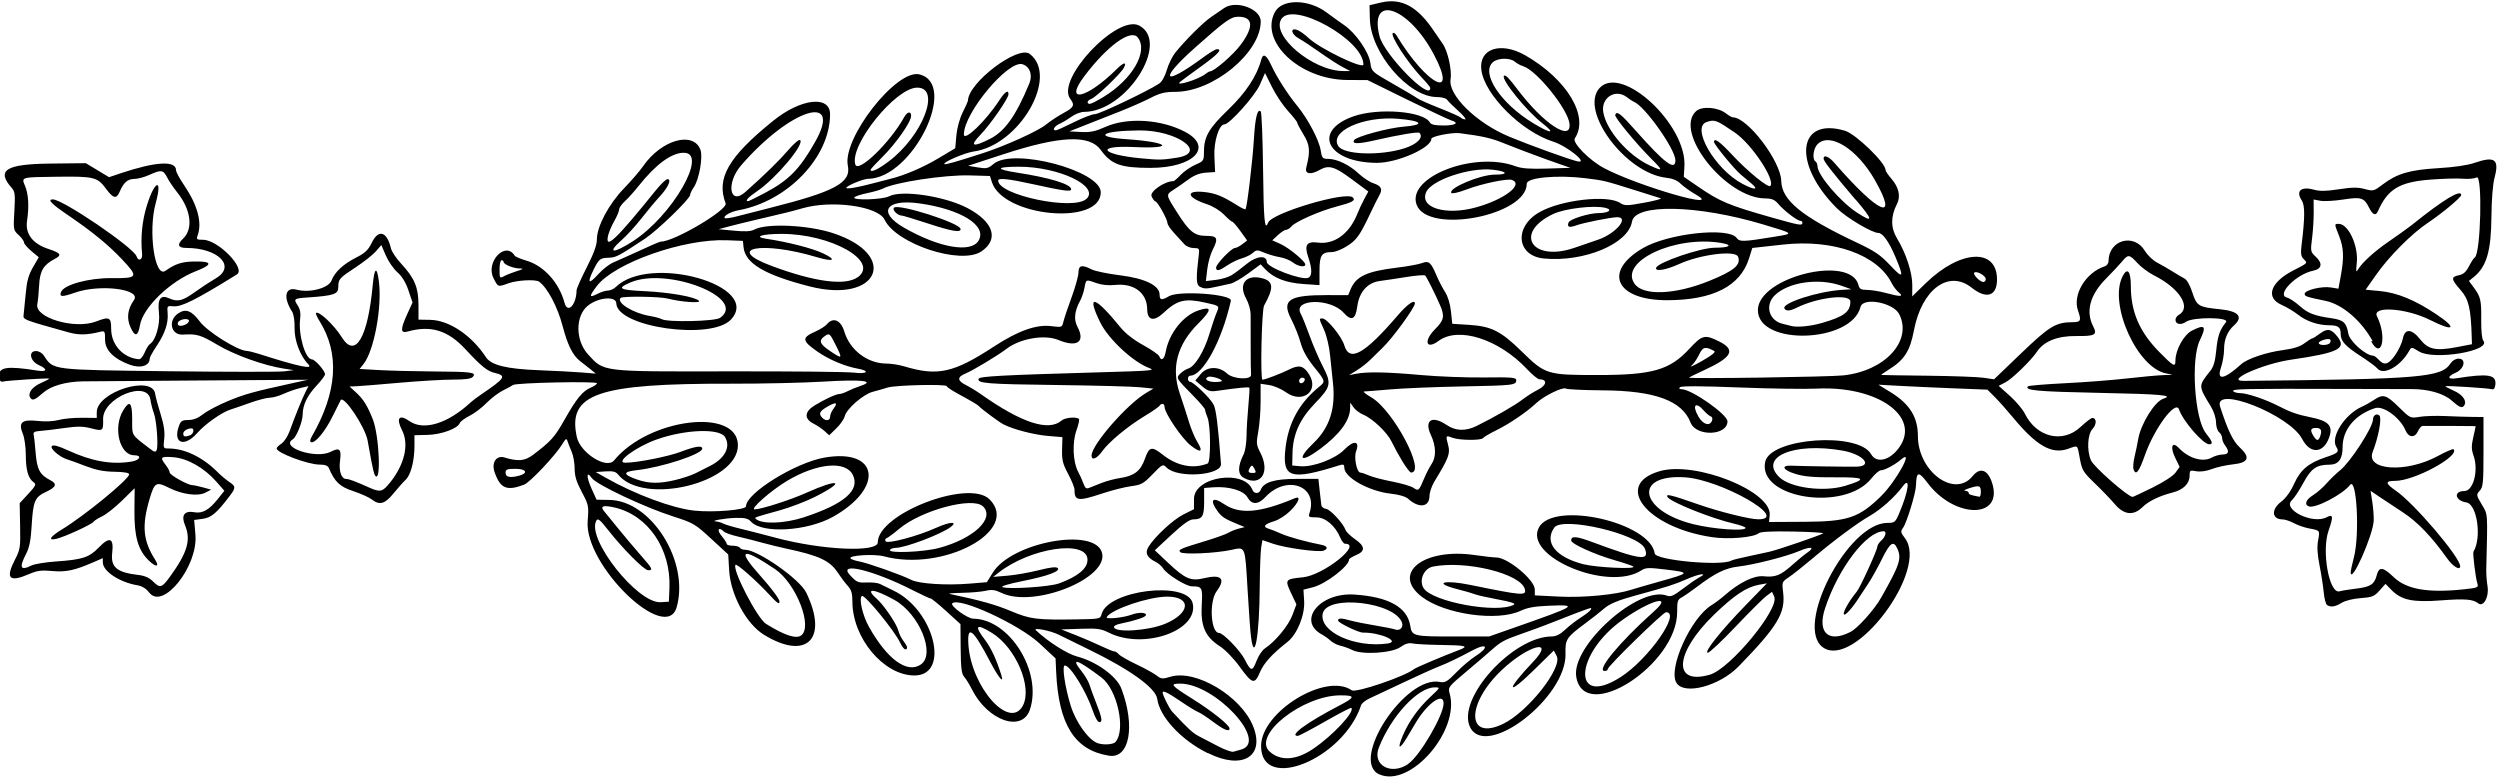 <?xml version="1.0" encoding="UTF-8" standalone="no"?>
<svg id="svg4177" xmlns:rdf="http://www.w3.org/1999/02/22-rdf-syntax-ns#" xmlns="http://www.w3.org/2000/svg" height="360" viewBox="0 0 1155.938 360" width="1156" version="1.1" xmlns:cc="http://creativecommons.org/ns#" xmlns:dc="http://purl.org/dc/elements/1.1/">
<path id="path4187" d="m637.8 358.1c-14.01-6.233 11.99-45.97 27.99-42.77 2.381 0.476 3.36-0.096 7.601-4.438 2.678-2.742 6.626-6.094 8.774-7.449 6.576-4.149 5.543-6.363-1.274-2.73-6.994 3.728-11.35 5.815-15.76 7.55-2.578 1.015-9.961 4.346-16.41 7.401-6.445 3.056-13.33 6.29-15.29 7.187-1.965 0.897-3.803 2.337-4.085 3.201-8.149 24.93-46.25 40.5-46.25 18.9 0-15.75 29.94-34.15 41.92-25.76 1.896 1.328 24.69-6.434 28.83-9.815 0.887-0.725 13.31-5.987 21.01-8.901 4.481-1.695 2.936-2.091-8.789-2.253-5.672-0.078-11.47-0.384-12.88-0.68-1.813-0.38-3.465 0.103-5.625 1.643-3.959 2.824-17.65 3.694-22.22 1.412-1.567-0.782-4.062-1.688-5.544-2.013-1.482-0.326-3.517-1.358-4.522-2.294-1.005-0.936-2.785-2.214-3.956-2.841-11.81-6.322-1.172-19.58 14.88-18.53 15.86 1.031 24.5 5.847 25.87 14.42 0.78 4.876 1.322 5.002 21.39 4.971l15.12-0.024 11.72-4.111c28.84-10.12 29.67-10.63 16.18-10.1-6.809 0.267-10.23 0.867-13.36 2.344-10.78 5.088-35.04 1.665-45.67-6.443-14.24-10.86 0.759-22.74 24.39-19.33 4.272 0.618 8.763 1.123 9.98 1.123 5.329 0 17.85 10.4 17.85 14.83v2.701l11.36 0.571c11.14 0.56 26.14-0.867 33.17-3.157 1.547-0.504 7.453-2.216 13.12-3.805 14.18-3.973 14.3-4.161 3.413-5.494-8.379-1.026-9.781-0.989-11.77 0.313-15.4 10.09-54.78-6.443-47.36-19.88 6.841-12.39 51.45-2.316 53.52 12.09 0.453 3.161 31.1 5.955 35.5 3.236 0.417-0.258 3.853-1.114 7.635-1.904 3.783-0.789 8.354-1.783 10.16-2.209 4.162-0.982 23.69-7.692 24.56-8.44 0.36-0.309-5.901-0.686-13.91-0.84-9.766-0.186-14.99 0.068-15.83 0.772-2.409 2-14.11 2.974-21.77 1.813-30.14-4.568-45.66-24.22-24.08-30.49 16.62-4.832 51.99 9.319 50.89 20.36l-0.314 3.136 16.41-0.089c20.02-0.109 25.2-1.85 35.44-11.91 6.943-6.825 15.39-22.19 9.325-16.98-2.866 2.468-7.714 5.073-9.441 5.073-0.779 0-2.766 1.703-4.415 3.785-12.32 15.56-52.69 9.235-49.09-7.693 2.354-11.07 43-14.02 48.96-3.552 2.567 4.512 8.901 2.889 13.2-3.379 9.731-14.2-10.38-28.31-38.38-26.93-5.394 0.265-21.61 0.02-36.03-0.544-17.19-0.673-26.54-0.709-27.14-0.105-0.605 0.605-0.353 0.922 0.73 0.922 4.577 0 21.22 11.66 21.22 14.86 0 6.695-14.49 7.175-17.06 0.565-3.945-10.14-16.44-14.73-40.6-14.9-8.766-0.062-16.45-0.431-17.07-0.82-1.403-0.873-10.13 3.387-13.59 6.634-4.487 4.208-12.29 9.539-18.31 12.51-3.222 1.59-6.095 3.273-6.383 3.74-0.716 1.159-10.95 1.076-14.08-0.114-3.227-1.227-3.268-1.16-2.073 3.32 1.057 3.96 0.312 5.947-6.328 16.86-1.255 2.062-2.288 5.1-2.296 6.75-0.026 5.155-4.876 5.781-9.859 1.272-1.162-1.051-4.144-1.941-7.84-2.34-10.19-1.099-21.69-7.492-21.69-12.06 0-1.448-0.421-1.676-2.109-1.145-22.81 7.179-26.66 5.983-25.1-7.782 1.344-11.83 6.419-21.05 15.72-28.59 2.841-2.301 2.793-2.472-2.607-9.2-3.18-3.963-5.172-7.571-6.116-11.08-0.77-2.86-2.726-7.77-4.347-10.91-4.565-8.843-1.106-11.13 16.78-11.09l9.574 0.02 1.095-2.643c2.508-6.054 7.447-8.37 21.48-10.07 4.898-0.594 10.09-1.54 11.55-2.103 3.174-1.231 4.161-0.382 6.767 5.818 0.975 2.32 2.735 5.712 3.911 7.537 1.312 2.036 2.368 5.519 2.733 9.016l0.596 5.698 7.644 0.477c10.47 0.653 14.82 2.852 24.57 12.4 10.77 10.55 11.6 10.81 34.98 10.81 25.37 0 33.33-2.275 42.43-12.12 5.981-6.472 7.167-6.756 13.92-3.336 7.622 3.862 5.864 7.226-6.848 13.1-3.985 1.841-7.246 3.44-7.246 3.554-0.001 0.615 64.54-0.314 71.32-1.026 19.34-2.032 32.12-16 25.91-28.3-2.725-5.394-16.73-8.018-17.91-3.354-4.206 16.76-47.45 18.1-47.45 1.475 0-15.21 42.93-25.9 46.52-11.58 0.455 1.813 1.169 2.212 3.969 2.222 1.878 0.007 5.734 0.634 8.57 1.395 6.992 1.877 8.499 1.813 6.055-0.255-1.053-0.891-2.505-2.798-3.226-4.237-6.611-13.19-26.94-20.43-50.18-17.87l-14.28 1.569-1.527 4.845c-4.044 12.83-16.67 19.28-37.83 19.32-23.7 0.048-29.9-13.15-11.3-24.05 11.65-6.83 39.65-9.892 43.41-4.747 1.384 1.893 2.928 1.836 18.25-0.675 8.273-1.356 8.356-1.28-6.094-5.596-30.31-9.054-59.19-9.658-60.55-1.267-1.665 10.24-22.07 18.8-40.67 17.06-12.84-1.204-14.04-14.84-1.898-21.56 10.12-5.605 31.23-7.97 37.07-4.153 2.12 1.384 3.016 1.376 11.21-0.107 4.898-0.887 8.273-1.811 7.5-2.053-0.773-0.243-5.836-1.835-11.25-3.538-14.81-4.659-14.62-4.611-23.3-5.701-13.14-1.648-27.32-0.348-27.32 2.504 0 14.87-46.07 23.58-50.97 9.629-4.49-12.77 26.7-24.81 45.82-17.68 2.761 1.029 6.594 1.31 14.53 1.064l10.78-0.334-11.25-3.968c-6.2-2.26-14.7-5.44-18.8-7.13-6.3-2.62-10.2-3.52-21.1-4.93-3.52-0.453-13.12 1.44-13.12 2.587 0 4.228-15.85 11.2-25.31 11.13-22.8-0.156-30.06-14.69-10.74-21.5 11.51-4.061 32.44-2.394 35.35 2.815 0.563 1.007 2.379 1.408 6.367 1.408 5.617 0 7.38-1.209 3.469-2.38-1.16-0.347-10.34-4.677-20.39-9.621l-18.28-8.99-9.375-0.052c-21.94-0.121-40.74-17.8-33.43-31.42 3.3-6.154 15.54-6.055 23.88 0.193 2.241 1.679 5.939 4.342 8.219 5.918 5.391 3.727 11.37 12.42 12.05 17.52 0.52 3.872 0.67 4.009 10.48 9.592 5.471 3.115 10.53 6.121 11.25 6.679 0.717 0.558 5.311 2.591 10.21 4.517 4.898 1.926 9.307 3.891 9.797 4.365 0.49 0.474 1.43 0.863 2.088 0.863 0.659 0-0.797-1.793-3.234-3.984-2.438-2.191-4.77-4.512-5.182-5.156-0.412-0.644-2.522-1.181-4.688-1.192-13.2-0.069-30.61-20.42-30.98-36.2l-0.146-6.255 5.156-1.225c9.567-2.273 17.02 1.731 24.69 13.26 1.362 2.048 3.146 4.644 3.965 5.769 2.339 3.215 4.359 12.26 3.661 16.39-1.243 7.359 11.99 20.31 27.21 26.62 9.27 3.847 27.71 10.52 31.41 11.36 5.553 1.266-4.622-7.019-11.18-9.101-14.67-4.66-31.65-21.59-33.2-33.1-1.33-9.902 8.948-13.32 20.36-6.78 19.32 11.08 29.63 28.39 22.85 38.35-1.35 1.981 6.857 10.3 13.67 13.86 16.12 8.42 55.54 19.75 42.35 12.18-2.578-1.481-5.742-3.737-7.031-5.013-1.58-1.565-3.767-2.477-6.712-2.799-18.82-2.061-40.41-31.18-30.79-41.53 10.23-11 40.4 16.97 39.2 36.34l-0.293 4.748 6.562 4.512c10.13 6.965 14.23 8.681 34.28 14.36 12.74 3.607 14 3.823 14 2.4 0-0.516-0.45-0.938-1-0.938-1.391 0-7.429-4.631-10.09-7.734-1.742-2.036-3.028-2.583-6.108-2.6-18.17-0.104-42.37-30.57-32.02-40.3 2.662-2.501 10.16-1.946 13.95 1.032 1.251 0.984 2.662 1.789 3.135 1.789 6.75 0 22.11 20.19 22.35 29.38 0.232 8.998 9.416 16.48 35.1 28.6 8.122 3.832 10.8 5.655 15.23 10.38 6.143 6.543 6.566 5.893 2.474-3.806-2.951-6.995-5.883-11.11-7.91-11.11-2.904 0-14.84-7.106-19.17-11.42-20.62-20.51-18.33-42.42 3.737-35.84 4.974 1.482 18.75 14.78 18.75 18.1 0 0.532 1.212 2.354 2.693 4.048 3.469 3.967 4.417 8.208 2.613 11.7-2.963 5.73-2.952 11.05 0.032 15.96 4.158 6.838 7.098 15.89 7.046 21.69l-0.046 5.095 6.252-6.088c15.98-15.56 32.97-16.45 32.97-1.726 0 7.685-4.855 9.258-11.72 3.796-10.63-8.456-23.06 0.71-26.68 19.66-1.873 9.82-4.464 13.8-12.02 18.44-1.92 1.181-3.28 2.195-3.022 2.255 0.258 0.059 9.961 0.215 21.56 0.346s23.21 0.558 25.8 0.95l4.702 0.713 12.55-12.04c13.12-12.59 16.02-14.34 23.75-14.37 3.848-0.016 4.161-0.696 2.506-5.444-2.564-7.355 3.696-17.63 12.43-20.41 0.939-0.298 1.707-1.365 1.707-2.372 0-9.772 11.71-13.14 16.77-4.82 1.234 2.026 3.765 4.473 5.625 5.438 1.86 0.965 5.069 2.813 7.131 4.106s4.594 2.791 5.625 3.329c1.119 0.584 2.57 3.166 3.599 6.402 1.982 6.239 2.907 6.81 12.56 7.757 8.849 0.868 11.17 3.455 6.711 7.488-3.062 2.771-4.592 6.463-4.592 11.08 0 2.328-0.663 6.186-1.474 8.573-2.049 6.034 1.538 5.386 9.382-1.695 2.815-2.541 11.53-5.493 19.28-6.528 4.904-0.655 7.934-1.618 10.02-3.183 1.641-1.234 3.252-2.244 3.578-2.244 0.327 0 1.937-1.005 3.578-2.234 3.398-2.543 5.19-2.222 8.063 1.444 4.331 5.528 0.458 7.447-21.49 10.65-13.1 1.91-30.84 9.885-21.8 9.796 81.87-0.803 91.33-1.599 95.55-8.04 0.885-1.351 2.376-2.238 3.764-2.238 3.652 0 2.675 4.729-1.342 6.497-4.131 1.818-3.869 3.248 0.469 2.56 14.59-2.313 18.4-1.682 17.87 2.959-0.199 1.721-0.735 2.384-1.697 2.101-1.612-0.475-20.93-1.715-21.41-1.374-0.172 0.124 1.579 1.062 3.891 2.085 4.043 1.788 6.131 4.676 4.864 6.726-0.961 1.555-2.161 1.108-5.862-2.185-3.689-3.283-10.79-5.312-18.52-5.294-2.062 0.005-16.2-0.029-31.41-0.076-45.51-0.139-51.72-0.018-51.09 1.001 0.319 0.516 1.754 0.938 3.19 0.938 3.192 0 11.76 2.88 17.71 5.956 5.605 2.896 8.766 3.995 15.19 5.283 7.709 1.545 9.952 3.761 8.55 8.443-2.45 8.178-8.868 8.946-12.75 1.525-5.858-11.2-41.23-25.14-37.94-14.95 3.511 10.86 5.965 15.98 9.012 18.78 5.12 4.706 4.202 7.148-2.967 7.892-3.094 0.321-7.51 1.3-9.814 2.175-2.622 0.996-5.34 1.376-7.266 1.015-2.894-0.543-3.076-0.418-3.076 2.101 0 3.596-2.907 6.496-7.738 7.719-6.189 1.567-11.18 3.979-14.06 6.797-4.184 4.089-8.528 3.611-12.79-1.406-1.86-2.191-6.015-6.516-9.233-9.609-5.355-5.148-5.939-6.102-6.883-11.25-1.258-6.859-0.711-6.394-5.525-4.695-7.507 2.649-14.53-1.355-25.41-14.49-2.762-3.335-6.556-7.598-8.432-9.474l-3.411-3.411-15.37-0.601c-8.453-0.33-19.8-0.847-25.21-1.149l-9.844-0.548 5.825 3.591c8.665 5.343 12.44 11.44 12.45 20.13 0.025 16.47 16.98 28.89 25.32 18.54 3.376-4.191 6.946-3.014 8.924 2.942 5.607 16.88-17.07 17.05-29.78 0.222-4.169-5.521-5.179-5.316-5.331 1.082-0.086 3.59-4.281 17.33-6.016 19.7-1.202 1.643-1.107 2.149 0.897 4.776 11.18 14.66-23.34 60.7-37.87 50.52-13.53-9.475 11.35-57.6 29.78-57.6 3.332 0 3.652-0.262 5.438-4.453 4.375-10.26 5.296-17.41 1.598-12.4-3.581 4.854-9.994 10.6-15.09 13.53-5.96 3.424-16.67 11.38-26.48 19.67-4.31 3.642-9.295 7.595-11.08 8.784-3.174 2.118-3.228 2.26-2.633 7.031 1.178 9.459-2.56 15.68-20.54 34.16-8.858 9.107-25.1 13.45-28.75 7.694-4.11-6.496 6.617-30.21 16.31-36.05 1.465-0.883 4.054-2.827 5.755-4.32 6.914-6.071 13.77-9.437 18.25-8.961 5.346 0.569 7.847-0.428 13.25-5.276 2.411-2.165 5.568-4.753 7.017-5.752 3.691-2.546 1.42-2.885-3.976-0.594-5.867 2.491-20.8 6.29-27.96 7.116-6.057 0.698-10.69 2.963-19.17 9.365-2.865 2.165-6.115 4.411-7.221 4.991-1.716 0.9-2.004 1.856-1.96 6.515 0.23 24.39-42.93 52.27-46.66 30.14-2.413-14.28 28.91-42.37 41.89-37.56 1.795 0.664 3.105 0.104 7.341-3.14 2.836-2.172 6.21-4.506 7.498-5.187 4.611-2.439 0.184-1.865-5.707 0.739-5.531 2.445-8.782 3.482-23.35 7.446-8.295 2.257-12.5 4.016-15 6.281-1.289 1.166-5.086 4.155-8.438 6.641-8.794 6.524-9.391 7.436-9.201 14.06 0.581 20.31-36.83 49.05-44.15 33.93-6.315-13.05 19.69-41.85 37.83-41.9 1.959-0.006 3.912-0.997 6.158-3.126 1.809-1.715 5.043-4.225 7.187-5.579 3.741-2.361 5.814-4.412 4.462-4.412-0.552 0-9.574 3.421-21.03 7.974-1.805 0.717-6.373 2.383-10.15 3.703-8.734 3.049-10.11 3.788-14.74 7.909-2.091 1.86-7.44 6.442-11.89 10.18-7.821 6.576-8.058 6.892-7.259 9.681 4.935 17.21-18.17 43.82-32.51 37.44zm13.29-4.87c5.3-3.5 16.4-22.5 16.4-28 0-5.26-7.174-0.385-12.66 8.6-0.516 0.845-2.39 3.992-4.165 6.993-3.673 6.21-4.793 5.723-1.972-0.859 2.722-6.351 7.167-12.57 12.63-17.67 4.69-4.382 4.721-4.447 2.114-4.453-7.836-0.017-20.05 13.11-25.88 27.82-3.204 8.087 5.577 13.03 13.55 7.632zm-43.91-6.969c9.134-6.188 19.39-17.2 17.65-18.94-0.223-0.223-5.676 2.601-12.12 6.276-6.441 3.675-12.13 6.682-12.64 6.682-4.321 0 4.252-6.251 19.35-14.11 7.271-3.785 7.342-4.638 0.381-4.638-17.51 0-40.86 18.46-32.8 25.94 4.938 4.582 12.28 4.144 20.17-1.202zm87.89-11.58c11.44-5.539 27.54-25.96 24.71-31.35l-1.326-2.531-9.137 8.961c-12.83 12.58-13.17 9.664-0.428-3.745 10.53-11.08-2.299-7.73-14.47 3.781-16.74 15.83-16.29 33.09 0.653 24.89zm54.11-21.48c12.9-8.183 28.32-30.11 21.17-30.11-1.378 0-26.94 24.94-26.94 26.28 0 0.498-0.633 0.905-1.406 0.905-4.199 0 6.82-13.34 22.79-27.6 9.054-8.08-1.464-5.3-14.35 3.794-22.52 15.89-23.7 40.95-1.254 26.72zm41.46-1.238c9.388-2.757 32.27-30.51 29.73-36.07l-1.021-2.24-2.6 1.922c-1.43 1.057-7.8 7.4-14.16 14.09-6.357 6.695-12.17 12.17-12.93 12.17-2.071 0 6.025-10.18 17.42-21.91l9.907-10.19-3.721 0.667c-5.687 1.019-11.4 4.821-20.65 13.75-18.35 17.71-19.44 32.93-1.984 27.8zm-149.1-14.4c6.276-0.86-3.371-5.157-11.33-5.045-2.047 0.029-11.51-4.54-11.51-5.557 0-1.241 1.398-1.241 5.869 0 1.939 0.538 7.001 1.552 11.25 2.252 4.249 0.7 8.358 1.519 9.131 1.818 2.188 0.848 4.035-0.809 3.341-2.996-3.074-9.686-35.01-13.35-36.72-4.212-1.564 8.337 14.77 15.82 29.97 13.74zm214.1-5.374c3.43-1.774 10.99-10.24 14.19-15.88 8.576-15.14 9.544-18.08 7.463-22.64-1.771-3.888-3.355-2.806-7.145 4.878-1.971 3.996-4.827 9.119-6.347 11.38-1.52 2.265-3.19 4.796-3.71 5.625-3.353 5.334-6.948 9.415-7.503 8.517-0.574-0.928 2.484-6.321 5.96-10.51 1.609-1.94 9.522-19.29 9.522-20.88 0-0.61 0.844-1.873 1.875-2.806 1.915-1.733 2.535-4.219 1.052-4.219-7.967 0-21.08 17.24-27.14 35.69-3.689 11.23 1.609 16.1 11.79 10.84zm-155.6-12.6c0.926-0.518-1.522-1.318-7.274-2.375-4.769-0.876-9.575-1.955-10.68-2.398-1.106-0.442-4.858-1.53-8.339-2.418-11.38-2.902-6.184-4.454 6.328-1.889 24 4.92 25.82 5.058 24.97 1.883-1.919-7.175-27.43-13.41-42.52-10.39-4.157 0.831-6.541 6.347-4.297 9.941 3.985 6.382 34.2 11.91 41.81 7.645zm55.17-17.61c-0.356-0.356-4.117-1.643-8.359-2.861-9.589-2.753-20.37-7.627-20.37-9.209 0-2.208 2.314-2.028 9.844 0.767 22.39 8.312 26.47 8.828 24.26 3.076-2.616-6.818-38.2-15.12-41.93-9.787-4.762 6.799 0.624 13.61 13.36 16.9 6.015 1.551 24.53 2.442 23.21 1.116zm51.9-17.89c0-0.398-2.426-1.284-5.391-1.968-10.43-2.406-29.24-9.943-30.7-12.3-1.023-1.655 1.574-1.037 14.06 3.344 9.805 3.441 23.88 6.952 27.89 6.96 14.95 0.027-17.27-18.38-33.99-19.42-23.91-1.488-20.97 15.4 3.752 21.62 9.436 2.372 24.38 3.456 24.38 1.77zm108.8-16.56c0-3.01-0.685-3.256-5.156-1.848-2.062 0.649-3.012 1.213-2.109 1.252 0.902 0.04 1.641 0.465 1.641 0.944 0 0.75 0.903 1.083 4.922 1.813 0.387 0.07 0.703-0.902 0.703-2.161zm79.36-2.07c5.266-2.596 9.592-5.414 10.7-6.968l1.858-2.609-2.081-4.283c-2.423-4.987-1.383-7.719 1.7-4.468 4.632 4.884 11.2 6.771 15.34 4.405 1.289-0.737 3.504-1.355 4.922-1.373 2.858-0.037 3.236-1.428 1.142-4.197-0.757-1.001-1.376-2.531-1.376-3.401 0-0.87-0.633-2.106-1.406-2.748-0.773-0.642-1.413-2.697-1.422-4.568-0.01-1.923-1.005-5.03-2.293-7.151-5.975-9.838-5.969-9.535-0.307-16.65 1.489-1.872 2.242-4.498 2.718-9.481 0.63-6.594 1.6-9.402 4.496-13.01 1.879-2.341-15.17-2.48-18.5-0.151-2.373 1.662-4.853 1.179-4.853-0.945 0-0.764 0.663-1.76 1.474-2.214 6.053-3.387 0.55-12.27-11.32-18.26-2.578-1.303-6.069-3.89-7.757-5.749-3.683-4.056-4.298-4.127-7.015-0.818-1.157 1.409-4.557 5.04-7.555 8.069-7.39 7.464-9.435 15.15-5.866 22.05 2.016 3.899 0.879 4.538-7.9 4.44-8.608-0.096-14.89 2.411-18.09 7.219-2.672 4.015-11.48 12.58-14.59 14.19l-3.148 1.626 5.149 4.589c2.832 2.524 5.974 6.257 6.982 8.295 5.407 10.93 17.48 13.84 25.67 6.182 2.481-2.32 4.963-4.219 5.517-4.219 2.015 0 2.09 2.943 0.129 5.03-2.344 2.495-2.742 9.85-0.784 14.51 1.269 3.017 16.69 16.6 19.28 16.98 0.185 0.027 4.314-1.912 9.177-4.31zm-8.721-8.34c-0.339-0.882-0.142-3.554 0.438-5.937s1.335-6.02 1.68-8.083c1.183-7.069 7.662-17.49 11.66-18.76 4.966-1.576-0.671-2.084-29.8-2.686-28.69-0.593-34.68-1.146-32.8-3.029 0.332-0.332 8.108-0.977 17.28-1.434 9.173-0.457 22.1-1.458 28.72-2.225 6.623-0.767 14.22-1.454 16.87-1.527 4.551-0.125 4.628-0.166 1.317-0.703-13.61-2.206-27.2-32.37-20.36-45.16 2.183-4.079 3.717-2.106 3.717 4.779 0 11.76 3.988 21.05 12.96 30.2 6.807 6.941 7.662 7.4 7.662 4.109 0-4.848 3.881-11.87 7.611-13.78 6.091-3.107 6.862-2.148 3.639 4.523-4.218 8.731-2.401 36.32 2.825 42.89 3.082 3.878 3.455 5.14 1.52 5.14-2.807 0-12.18-10.83-13.94-16.12-1.527-4.581-11.42 8.718-15.82 21.26-2.67 7.617-4.099 9.411-5.203 6.535zm-328.1 4.2c0.969-2.32 2.524-5.339 3.454-6.707 2.246-3.304 2.138-8.301-0.291-13.47-3.218-6.846 0.489-9.241 7.228-4.668 4.203 2.852 8.807 3.001 13.97 0.453 8.071-3.982 17.9-9.641 21.06-12.13 1.824-1.434 5.14-3.532 7.369-4.662 3.998-2.026 4.302-4.758 0.53-4.758-0.704 0-3.289-2.135-5.745-4.744-13.03-13.85-31.66-19.8-40.81-13.03-5.864 4.336-7.14 0.073-1.627-5.439 4.138-4.138 4.494-5.945 2.208-11.2-2.064-4.747-6.081-12.77-6.792-13.56-0.315-0.351-4.158-0.06-8.541 0.646s-9.962 1.545-12.4 1.864c-5.789 0.757-9.598 5.055-10.5 11.85-0.797 6.012-2.709 6.863-6.324 2.817-6.107-6.835-23.51-6.478-19.85 0.407 0.803 1.51 2.669 6.12 4.147 10.25 1.478 4.125 4.196 10.44 6.041 14.04 4.197 8.182 3.927 9.448-3.701 17.37-6.922 7.186-10.08 14.25-10.26 22.97l-0.121 5.625 3.75 0.328c5.803 0.507 16.12-3.365 20.26-7.603 4.474-4.58 7.383-4.188 5.508 0.743-1.078 2.836 0.355 9.813 2.015 9.813 0.547 0 2.323 0.594 3.948 1.32 1.625 0.726 6.479 1.999 10.79 2.829 4.308 0.83 8.721 2.13 9.806 2.89 2.288 1.603 2.522 1.4 4.872-4.226zm-10.14-8.203c-1.778-2.965-3.958-6.956-4.845-8.869-1.923-4.148-8.766-10.69-13.06-12.48-1.693-0.707-3.755-2.257-4.582-3.444l-1.504-2.158-0.049 2.615c-0.107 5.678-4.869 12.13-13.89 18.81-9.144 6.778-11.06 4.976-2.967-2.797 7.39-7.101 10.23-16.01 8.901-27.86-0.357-3.175-0.957-8.937-1.333-12.8-0.376-3.867-1.615-9.089-2.754-11.6-2.45-5.408-2.43-5.271-0.745-5.271 2.099 0 8.88 8.335 10.1 12.42 2.395 7.993 9.392 4.035 24.95-14.12 4.216-4.918 7.679-7.296 7.679-5.275 0 1.947-10.32 16.11-14.99 20.56-1.62 1.547-4.133 4.01-5.584 5.474s-4.272 3.671-6.269 4.905l-3.63 2.243 3.281-0.64c5.187-1.012 14.32-0.836 30 0.578 7.992 0.721 21.18 1.225 29.3 1.12 12.57-0.163 14.77 0.018 14.77 1.212 0 2.359-1.031 2.481-24.73 2.932-12.63 0.24-27.73 0.86-33.57 1.376-5.836 0.517-11.24 0.947-12.02 0.956-0.773 0.009 0.703 1.236 3.281 2.726 10.14 5.859 25.45 34.77 18.42 34.77-0.515 0-2.392-2.426-4.169-5.391zm204.9 11.51c10.34-3.138 9.299-4.015-4.67-3.923-9.865 0.065-14.22-0.307-18.38-1.57-5.725-1.738-6.886-3.997-1.955-3.804 6.048 0.237 26.41 0.545 30.14 0.457 8.009-0.19 3.202-5.748-6.436-7.442-22.5-3.955-38.89 2.986-29.13 12.34 5.154 4.938 20.57 6.936 30.43 3.944zm219.5-22.61c1.116-2.907 0.587-4.142-1.775-4.142-2.606 0-2.915 0.986-1.181 3.763 1.404 2.249 2.199 2.351 2.955 0.379zm-281.1-7.5c0.356-0.927 0.105-1.752-0.603-1.988-0.666-0.222-2.083-1.407-3.15-2.634-3.922-4.511-5.624-2.514-2.446 2.872 2.112 3.579 5.166 4.442 6.199 1.75zm1.04-32.21c-4.168-2.235-5.303-1.969-7.007 1.644-0.923 1.957-2.534 4.296-3.58 5.197-1.046 0.901 1.187-0.12 4.962-2.269 4.498-2.561 6.437-4.137 5.625-4.572zm284.7-3.766c0.34-0.55 0.385-1.233 0.099-1.519-0.798-0.798-5.294 0.559-5.294 1.599 0 1.243 4.419 1.175 5.195-0.08zm-234.9-9.201c10.21-2.958 13.12-5.151 13.12-9.899 0-3.699-15.05-1.988-24.75 2.815-3.188 1.578-4.914 1.707-5.706 0.425-1.533-2.481 15.41-7.978 26.71-8.664l4.219-0.256-4.62-1.641c-10.44-3.706-24.42-1.709-30.77 4.396-4.772 4.585-2.738 11.81 3.726 13.24 1.431 0.316 3.024 0.715 3.539 0.887 2.575 0.859 9.082 0.276 14.53-1.303zm-51.96-19.52c11.4-4.641 14.6-7.35 13.16-11.12-1.189-3.098-17.38-1.09-27.23 3.378-6.201 2.812-11.29 3.639-10.65 1.732 0.843-2.53 20.61-9.272 27.19-9.272 6.891 0 8.533-1.272 2.854-2.211-21.48-3.55-47.24 8.583-40.04 18.86 4.002 5.714 18.75 5.132 34.72-1.371zm127.7-0.8c0-1.561-4.315-3.946-5.32-2.941-0.777 0.777 2.552 4.236 4.148 4.312 0.644 0.031 1.172-0.586 1.172-1.371zm-190.3-14.4c2.787-0.953 7.81-2.68 11.16-3.836 8.095-2.794 14.48-10.42 8.672-10.35-2.876 0.032-15.59 2.566-18.8 3.747-3.354 1.234-4.465 0.839-3.645-1.297 0.611-1.592 9.376-4.337 13.92-4.358 4.577-0.021 6.61-1.541 3.205-2.396-5.287-1.327-18.79 0.244-24.23 2.82-18.45 8.726-9.962 22.4 9.721 15.67zm130-22.39c-10.8-12.73-14.7-17.73-14.7-18.91 0-1.959 2.422-0.983 5.045 2.033 20.63 23.73 29.92 27.65 18.67 7.886-8.204-14.4-20.81-22.27-26.52-16.56-1.961 1.961-2.551 6.972-0.938 7.969 0.516 0.319 0.938 1.314 0.938 2.212 0 4.018 10.36 16.23 18.08 21.32 7.905 5.206 7.784 3.719-0.482-5.952zm-175.3 3.624c12.95-3.59 22.04-10.53 16.55-12.64-2.08-0.798-13.98 1.706-21.26 4.474-3.545 1.347-6.523 2.009-6.827 1.517-1.387-2.244 13.4-8.455 20.13-8.455 6.532 0 5.901-1.498-0.958-2.274-10.57-1.195-28.2 4.703-30.75 10.28-3.325 7.298 8.882 11.05 23.12 7.101zm127.3-10.96c-1.547-1.296-3.828-3.208-5.068-4.249-2.928-2.455-12.28-13.86-12.28-14.98 0-2.162 2.559-0.317 8.736 6.297 6.849 7.334 16.29 15 17.27 14.03 2.565-2.565-8.553-19.34-16.33-24.65-8.734-5.957-9.309-6.173-13.1-4.923-7.382 2.436 3.889 21.9 16.55 28.58 5.624 2.966 7.818 2.912 4.219-0.103zm-46.2-11.31c-7.334-7.367-17.21-19.34-16.85-20.43 0.691-2.073 2.374-0.777 9.614 7.401 13.23 14.94 18.22 18.66 18.22 13.57 0-5.114-14.2-25.14-19.17-27.04-0.54-0.206-1.988-1.155-3.217-2.109-5.291-4.106-12.05 0.117-10.97 6.855 1.339 8.377 11.55 20.1 21.5 24.67 6.247 2.871 6.342 2.559 0.886-2.921zm-114.4-4.98c5.964-1.873 9.105-5.084 7.016-7.174-0.585-0.585-9.441 0.896-20.63 3.45-7.842 1.79-10.71 1.759-9.555-0.102 1.026-1.66 15.95-5.687 23.13-6.241 9.842-0.759 8.381-2.685-2.738-3.611-16.19-1.349-31.98 5.834-27.72 12.61 2.526 4.021 19.23 4.605 30.5 1.067zm76.44-11.27c-0.651-6.772-15.17-24.82-21.52-26.76-1.195-0.365-2.851-1.256-3.679-1.982-2.281-1.997-7.982-1.884-10.29 0.204-5.61 5.077 3.629 19.02 18.64 28.14 8.178 4.965 10.7 5.07 4.432 0.185-7.548-5.88-19.43-20.55-17.9-22.08 0.638-0.636 2.309 1.057 6.406 6.489 11.72 15.54 24.71 24.13 23.91 15.81zm-64.4-16.66c-0.006-0.387-1.76-2.533-3.899-4.77-6.451-6.746-14.69-19.39-13.43-20.6 0.374-0.356 1.157 0.143 1.741 1.108 13.89 22.97 28.75 30.51 17.23 8.747-11.69-22.1-30.13-28.31-25.13-8.458 2.139 8.496 23.57 30.38 23.48 23.97zm-40.59-9.702c-1.965-1.037-6.668-4.077-10.45-6.755-3.784-2.679-8.188-5.589-9.788-6.468-3.448-1.893-4.104-5.003-0.838-3.966 1.139 0.361 3.564 2.068 5.391 3.793 5.203 4.914 25.35 14.64 25.35 12.24 0-11.31-32.14-29.28-37.83-21.16-5.264 7.515 14.28 24.13 28.46 24.19l3.281 0.014-3.572-1.885zm-62.5 317.2c-12.19-6.077-22.03-16.71-23.18-25.05-0.685-4.995-12.58-13.56-31.73-22.85-5.672-2.751-11.85-5.787-13.73-6.748-3.748-1.912-12.21-3.572-10.64-2.088 5.579 5.28 14.45 10.93 19.05 12.13 8.956 2.332 18.34 9.142 20.5 14.88 6.545 17.38 3.751 32.49-5.733 30.99-15.86-2.504-23.35-14.39-24.44-38.78l-0.278-6.221-7.36-6.855c-9.578-8.919-37.31-21.68-40.4-18.59-1.117 1.117 7.03 7.063 9.709 7.087 16.79 0.146 32.01 24.55 26.21 42.01-3.579 10.78-19.52 5.221-26.85-9.358-1.115-2.218-2.717-4.816-3.559-5.772-1.223-1.389-1.55-4.015-1.625-13.05l-0.094-11.31-6.469-5.901c-3.558-3.246-6.842-5.918-7.297-5.938-0.456-0.02-4.166-1.737-8.246-3.816-18.23-9.289-34.86-13.33-29.13-7.073 3.097 3.38 3.722 3.656 7.836 3.469 2.459-0.112 5.235 0.211 6.169 0.718 0.934 0.507 3.639 1.836 6.012 2.953 19.03 8.955 26.6 39.36 9.806 39.33-14.16-0.019-28.65-17.3-28.65-34.16 0-3.815-0.479-5.456-2.109-7.227-1.16-1.26-3.27-4.056-4.689-6.212-3.615-5.496-8.654-7.845-23.67-11.04-3.094-0.658-8.156-1.897-11.25-2.753-3.094-0.857-8.107-2.131-11.14-2.832-3.034-0.701-5.966-1.724-6.516-2.274-2.472-2.472-3.482-0.855-1.177 1.884 1.335 1.586 2.427 3.274 2.427 3.75 0 0.476 1.241 0.866 2.757 0.866s3.018 0.422 3.337 0.938c0.319 0.516 1.407 0.938 2.419 0.938 5.83 0 25.21 13.55 28.22 19.73 10.47 21.49 0.223 31.72-19.56 19.53-8.126-5.005-15.38-18.48-16.04-29.76l-0.424-7.318-7.835-7.229c-7.47-6.892-8.289-7.374-17.58-10.35-13.51-4.333-35.59-14.76-37.73-17.82-2.443-3.487-2.528-0.532-0.138 4.752l2.404 5.314 5.94 0.101c19.38 0.33 37.03 28.44 31.12 49.54-4.857 17.32-42.8-19.35-41.18-39.8 0.552-6.96 0.455-7.44-2.727-13.44-2.474-4.664-3.299-7.363-3.299-10.8 0-2.518-0.602-5.963-1.338-7.657-0.736-1.693-1.598-3.899-1.915-4.901-0.51-1.609-0.802-1.453-2.5 1.338-3.101 5.099-14.9 17.62-17.57 18.64-8.08 3.099-11.09 1.819-13.72-5.842-1.492-4.339 0.878-7.837 4.553-6.719 6.391 1.944 9.463 1.661 13.27-1.224 8.367-6.334 9.972-8.131 14.64-16.39 5.513-9.76 8.308-13.14 12.19-14.75 1.486-0.616 2.702-1.494 2.702-1.953 0-1.017-37.26-0.241-38.78 0.807-0.586 0.406-2.745 1.578-4.798 2.605s-5.428 3.609-7.5 5.737-5.581 4.784-7.798 5.902-4.258 2.627-4.537 3.354c-0.979 2.55-8.517 5.327-14.88 5.48l-6.081 0.146-0.003 4.975c-0.004 6.913-1.705 13.43-4.087 15.65-1.105 1.033-3.642 3.881-5.638 6.328-4.003 4.909-6.411 5.558-10.07 2.714-1.23-0.955-5.057-2.668-8.505-3.807-6.23-2.058-8.552-4.25-11.26-10.63-0.492-1.161-1.759-1.641-4.329-1.641-5.338 0-19.86-5.456-19.86-7.461 0-0.419 1.013-1.425 2.251-2.236 1.238-0.811 2.971-3.497 3.85-5.967 2.211-6.213 5.89-15.26 7.402-18.19l1.261-2.448-3.866 0.915c-2.126 0.503-5.582 1.71-7.678 2.683-2.096 0.972-4.952 1.768-6.346 1.768s-5.585 1.094-9.313 2.432c-3.729 1.338-7.623 2.68-8.654 2.983-4.013 1.178-11.84 6.652-15.56 10.88-6.133 6.968-11.53 4.749-8.41-3.457 0.795-2.091 1.534-2.523 4.319-2.523 2.289 0 4.462-0.868 6.82-2.723 1.903-1.498 7.047-4.21 11.43-6.027 7.649-3.171 11.46-4.233 29.06-8.104l7.969-1.752-50.16 0.34c-27.59 0.187-51.84 0.366-53.91 0.399-8.004 0.125-14.87 2.111-18.52 5.361-3.7 3.293-4.901 3.74-5.862 2.185-1.267-2.05 0.821-4.938 4.864-6.726 2.312-1.023 4.063-1.961 3.891-2.085-0.473-0.341-19.79 0.899-21.41 1.374-0.962 0.283-1.498-0.38-1.697-2.101-0.536-4.641 3.279-5.272 17.87-2.959 4.338 0.688 4.6-0.742 0.469-2.56-4.017-1.768-4.994-6.497-1.342-6.497 1.388 0 2.879 0.886 3.764 2.238 4.316 6.587 3.084 6.435 57.47 7.095 27.01 0.328 51.11 0.349 53.55 0.047l4.446-0.548-4.688-0.729c-9.18-1.428-22.51-6.194-30.47-10.9-7.982-4.715-9.685-5.224-16.11-4.814-5.6 0.357-7.086-6.603-2.106-9.865 3.455-2.264 6.114-1.227 9.952 3.879 3.485 4.636 17.4 13.36 21.59 13.53 0.884 0.036 3.416 0.645 5.625 1.353 18.41 5.904 25.5 7.4 22.94 4.846-3.75-3.75-6.509-11.02-6.378-16.8 0.074-3.279-0.393-6.382-1.133-7.533-4.249-6.605-3.262-11.6 2.014-10.19 6.076 1.624 14.86-0.67 16.2-4.232 1.458-3.861 5.438-7.582 11.28-10.55 4.269-2.168 5.686-3.507 7.349-6.943 3.088-6.379 7.03-5.212 8.851 2.621 0.34 1.463 2.446 4.627 4.68 7.031 6.211 6.687 8.049 11.05 8.055 19.1l0.006 6.834 5.385 0.097c8.753 0.157 19.18 7.137 25.81 17.28 2.417 3.696 9.505 5.43 24.57 6.014 7.219 0.28 16.08 0.748 19.69 1.042l6.562 0.533-2.344-1.895c-1.289-1.042-3.517-2.8-4.952-3.906-3.384-2.61-5.763-7.373-8.057-16.13-2.35-8.972-6.987-17.74-10.89-20.59-1.577-1.152-10.09-0.719-14.07 0.716-5.045 1.818-4.864 1.878-7.012-2.333-3.803-7.455 5.498-17.35 9.787-10.41 0.298 0.482 2.748 1.522 5.446 2.312 8.059 2.359 15.1 10.16 17.62 19.53 1.397 5.188 5.479 0.897 5.555-5.839 0.008-0.773 2.124-5.545 4.702-10.6 3.29-6.458 4.686-10.31 4.686-12.92 0-5.992 5.506-16.35 12.54-23.6 3.344-3.444 7.326-8.068 8.848-10.27 8.376-12.14 23.15-16.38 26.49-7.591 1.25 3.289-0.586 13.72-3.049 17.32-0.937 1.369-1.704 2.973-1.704 3.565 0 1.801-15.11 16.43-20.97 20.31-12.02 7.944-13.35 8.649-16.53 8.734-4.188 0.112-4.7 0.529-7.362 5.979-2.883 5.903-2.002 6.516 2.368 1.648 1.935-2.155 5.011-4.568 6.835-5.36 1.824-0.793 5.004-2.214 7.066-3.158 11.25-5.149 14.47-6.55 15.06-6.55 6.172 0 31.08-14.72 29.94-17.69-4.438-11.57 1.278-21.48 22.04-38.22 12.79-10.32 26.25-11.84 26.25-2.977 0 19.76-19.56 40.25-42.37 44.39-3.623 0.658-7.22 2.721-6.318 3.624 0.289 0.289 2.82-0.076 5.624-0.811s9.317-2.399 14.47-3.696c30.97-7.793 38.43-11.8 36.81-19.77-2.578-12.66 22.49-44.68 33.03-42.19 18.38 4.344-3.084 48.1-23.69 48.3-2.248 0.022-10.05 3.279-10.05 4.195 0 0.678 5.237-0.209 12.19-2.064 2.836-0.757 6.575-1.728 8.308-2.157 6.675-1.655 14.96-5.215 22.27-9.57l7.608-4.533 0.513-5.836c0.307-3.49 1.488-7.812 2.939-10.75 1.334-2.705 2.426-5.112 2.426-5.349 0-8.289 23.13-25.84 28.57-21.69 13.62 10.38-4.653 42.18-25.93 45.13-4.057 0.562-14.34 4.974-13.52 5.799 0.399 0.399 4.829-0.856 17.9-5.072 10.03-3.235 25.26-10.12 28.94-13.08 2.128-1.712 5.873-4.185 8.322-5.497 4.726-2.531 5.222-3.602 3.017-6.517-6.794-8.982 21.83-39.3 31.95-33.84 14.46 7.786-6.108 39.88-25.55 39.88-1.545 0-4.243 1.049-5.995 2.332-1.752 1.282-4.346 2.8-5.764 3.373-2 1.09-3.1 2.84-1.3 2.84 0.456 0 4.2-1.688 8.321-3.75s8.525-3.75 9.788-3.75c2.028 0 23.95-10.43 29.61-14.08 1.313-0.848 2.703-3.297 3.585-6.318 0.792-2.713 2.537-6.299 3.878-7.969 4.606-5.738 12.9-14.01 16.53-16.49 2.003-1.367 4.745-3.248 6.094-4.18 5.558-3.841 17.02 0.362 16.94 6.212-0.1 14.5-22 32.52-39.5 32.52-4.837 0-7.067 0.551-11.56 2.855-3.059 1.57-9.148 4.267-13.53 5.993-4.383 1.726-11.55 4.554-15.94 6.285l-7.969 3.148 5.403 0.281c4.304 0.224 6.592-0.252 11.25-2.344 10.07-4.519 25.76-3.561 36.82 2.249 13.35 7.014 4.095 16.68-15.97 16.69-13.74 0.003-18.15-1.585-22.95-8.266-5.169-7.198-18.82-6.608-45 1.944l-16.38 5.351 4.492 0.753c4.028 0.675 4.783 0.508 7.315-1.623 9.061-7.624 49.55 3.116 49.55 13.14 0 15.62-45.2 11.36-50.35-4.738l-0.898-2.812-9.245-0.271c-11.6-0.34-34.77 3.182-40.36 6.137-0.994 0.525-4.225 1.452-7.181 2.06s-5.617 1.499-5.915 1.98c-0.921 1.49 13.12 1.032 16.1-0.526 5.876-3.065 25.94-0.012 36.37 5.535 11.98 6.371 14.5 14.42 6.258 19.97-9.462 6.369-39.33-3.43-44.75-14.68-2.995-6.221-24.18-9.192-37.85-5.309-5.553 1.578-8.099 2.209-21.09 5.233-4.641 1.08-10.55 2.53-13.12 3.223l-4.688 1.26 7.143 0.683c5.145 0.492 7.767 0.348 9.375-0.515 5.643-3.029 24.89-2.148 36.45 1.667 30.88 10.19 20.95 32.74-10.84 24.62-20.93-5.347-29.89-10.69-30.61-18.25l-0.267-2.812-7.5-0.293c-19.95-0.779-51.88 10.48-60.04 21.16-3.737 4.894-3.657 5.664 0.372 3.58 1.569-0.811 3.718-1.475 4.775-1.475s2.677-0.738 3.6-1.641c15.74-15.39 67.83-0.674 53.26 15.04-9.048 9.763-52.73 3.576-53.03-7.511-0.094-3.422-8.08-2.813-12.99 0.99-6.02 4.663-6.028 16.18-0.016 22.7 7.476 8.111 5.64 7.891 65.14 7.781 28.8-0.053 54.79 0.214 57.76 0.595 6.078 0.781 7.687-0.78 1.875-1.818-5.975-1.068-13.4-4.184-18.63-7.82-7.392-5.14-7.54-6.503-1.02-9.394 2.17-0.962 4.525-2.451 5.232-3.308 2.889-3.499 6.498-2 8.097 3.363 2.55 8.555 10.69 14.75 19.41 14.78 2.209 0.006 5.914 0.581 8.234 1.278 15.57 4.682 22.86 3.067 41.69-9.246 10.98-7.179 19.48-10.2 26.31-9.342 4.971 0.621 5.047 0.594 5.657-2.051 0.34-1.474 2.047-6.565 3.794-11.31 1.746-4.747 3.175-9.915 3.175-11.48 0-3.308 1.658-3.688 6.063-1.392 1.53 0.798 7.565 2.044 13.41 2.769 11.26 1.397 18.03 4.706 18.03 8.817 0 2.67 0.91 2.843 4.336 0.822 4.636-2.735 29.31-0.94 28.63 2.083-4.2 18.67-12.92 34.67-18.88 34.67-0.527 0-0.958 0.633-0.958 1.406 0 0.773 0.431 1.406 0.958 1.406 1.515 0 9.355 7.595 10.88 10.54 1.155 2.234 2.072 9.57 3.424 27.4 0.41 5.413-20.05 6.825-25.14 1.736-1.751-1.751-1.826-1.714-6.752 3.355-3.945 4.06-5.047 4.661-9.612 5.241-2.836 0.36-8.872 1.883-13.41 3.383-11.31 3.738-12.84 3.512-12.84-1.905 0-0.916-1.324-4.148-2.942-7.18-2.468-4.625-2.917-6.437-2.785-11.24l0.158-5.731-6.825-0.571c-6.479-0.542-16.3-3.125-20.57-5.408-2.041-1.092-10.28-7.208-11.1-8.237-0.524-0.659-2.838-2.037-10.08-6.003-2.707-1.483-4.922-2.991-4.922-3.351 0-1.038-23.71-0.501-27.26 0.618-1.763 0.555-4.894 1.45-6.956 1.988-4.418 1.152-12.14 7.907-12.96 11.33-0.308 1.297-2.049 3.801-3.868 5.564l-3.308 3.206-2.12-1.939c-1.166-1.066-3.491-2.632-5.167-3.479-4.347-2.197-4.163-5.465 0.469-8.332 4.584-2.837 10.03-5.346 11.63-5.354 0.696-0.003 2.384-0.59 3.752-1.304 1.368-0.714 4.095-1.829 6.061-2.477 6.948-2.293 0.374-3.017-17.45-1.923-9.023 0.554-28.22 0.984-42.66 0.956-61.85-0.119-75.58 4.632-71.21 24.65 1.612 7.392 13.78 15.05 17.22 10.84 15.96-19.56 57.27-24.61 57.27-6.992 0 17.38-43.57 28.05-55.36 13.55-1.138-1.4-2.426-1.725-5.92-1.495l-4.465 0.293 4.514 2.572c13.56 7.728 30.92 14.19 41.03 15.27 8.893 0.952 23.95-0.3 23.95-1.993 0-6.05 22.74-20.16 36.3-22.53 25.07-4.376 27.76 13.95 4.008 27.33-11.95 6.732-32.84 7.983-38.01 2.275-1.298-1.434-2.797-1.807-6.903-1.721-5.119 0.108-12.5 1.433-9.217 1.653 0.909 0.061 2.386 0.499 3.281 0.974 0.895 0.474 4.37 1.518 7.722 2.319s10.83 2.718 16.61 4.261c21.45 5.719 47.13 6.868 47.14 2.11 0.052-13.25 42.12-29.44 51.68-19.89 14.42 14.42-21.32 33.69-48.85 26.35-4.474-1.193-16.32-0.479-15.45 0.932 0.27 0.436 2.057 1.074 3.973 1.417 3.978 0.713 19.9 6.345 24.11 8.529 3.49 1.811 16.25 2.638 26.96 1.747l8.013-0.667 2.752-4.427c8.689-13.98 46.72-21.09 50.42-9.422 3.766 11.87-31.37 26.07-46.45 18.78-2.892-1.397-4.446-1.604-7.22-0.96-1.944 0.451-6.91 0.88-11.03 0.952-4.125 0.072-6.656 0.308-5.625 0.523 14.02 2.933 21.07 4.902 28.12 7.855 9.189 3.847 11.86 4.188 30.6 3.894 10.59-0.166 10.93-0.236 11.46-2.361 2.808-11.19 39.69-15.65 42.14-5.095 2.942 12.65-22.67 21.65-38.74 13.61-3.665-1.833-5.387-2.07-13.12-1.803l-8.899 0.307 6.555 2.575c3.605 1.416 8.916 3.704 11.8 5.084 2.886 1.38 5.682 2.509 6.213 2.509 0.532 0 1.461 0.596 2.066 1.324 0.605 0.728 4.274 2.832 8.154 4.675s8.081 4.157 9.335 5.144c2.074 1.631 2.657 1.681 6.421 0.548 11.63-3.5 32.47 8.939 38.11 22.75 5.737 14.05-4.831 20.51-20.64 12.63zm15.7-1.606c12.73-3.669-12.14-30.46-28.27-30.46-4.965 0-4.33 0.788 5.671 7.031 8.953 5.59 17.16 12.15 17.16 13.71 0 1.72-2.582 0.677-7.525-3.041-2.822-2.123-5.986-4.186-7.031-4.585-1.045-0.399-4.74-2.67-8.212-5.047-5.598-3.832-8.169-5.081-8.169-3.967 0 1.24 3.13 7.483 4.475 8.925 7.52 8.062 9.441 9.823 12.35 11.33 1.83 0.946 5.824 3.03 8.876 4.631 3.052 1.602 6.216 2.729 7.031 2.505 0.816-0.224 2.456-0.688 3.646-1.031zm-58.1-3.556c4.79-5.772 0.713-24.24-6.563-29.73-11.27-8.502-14.52-9.532-9.204-2.921 1.555 1.935 3.211 4.758 3.68 6.273 0.469 1.515 1.77 5.075 2.891 7.911 2.899 7.331 3.266 9.375 1.686 9.375-0.778 0-2.048-2.215-3.091-5.391-2.9-8.6-10.3-20.8-12.9-20.8-1.405 0 0.048 9.918 2.723 18.58 2.377 7.699 8.232 15.85 12.46 17.34 2.701 0.951 7.279 0.633 8.282-0.575zm-42.92-16.69c4.568-8.536-3.216-26.86-14.31-33.68-7.313-4.5-8.31-3.468-3.164 3.273 2.82 3.695 5.327 9.109 7.56 16.33 1.33 4.302-1.377 1.028-5.196-6.282-7.88-15.08-10.66-17.3-10.06-8.013 1.282 19.77 19.05 39.81 25.17 28.38zm-47.1-19.1c6.859-4.804-0.758-23.37-12.22-29.78-9.583-5.359-14.05-5.714-8.321-0.661 3.443 3.035 9.346 11.74 10.12 14.92 0.329 1.349 1.378 3.459 2.33 4.689 1.922 2.48 2.21 3.858 0.807 3.858-0.509 0-1.557-1.371-2.33-3.047-2.498-5.415-16.39-22.4-17.67-21.61-1.556 0.962 0.267 8.971 3.25 14.28 8.482 15.09 17.73 21.77 24.03 17.36zm-55.5-13.32c5.709-3.909-2.197-24.17-12-30.76-15.34-10.3-17.82-9.257-6.928 2.93 5.318 5.952 9.014 10.89 9.013 12.05-0.001 1.564-1.001 0.878-4.922-3.375-5.723-6.209-14.77-14.19-15.38-13.57-1.825 1.825 9.969 24.71 14.06 27.28 8.284 5.208 13.79 7.064 16.16 5.443zm168.4-5.451c11.77-4.906 12.3-12.61 0.871-12.56-8.545 0.037-25.65 5.832-27.88 9.449-0.72 1.164 7.69 0.331 11.61-1.151 3.16-1.195 6.961-1.026 6.522 0.29-0.331 0.993-4.774 2.453-12.21 4.01-1.418 0.297-2.578 0.925-2.578 1.395 0 2.811 15.78 1.854 23.67-1.434zm-229.2-16.43c0.804-18.17-9.939-33.89-25.55-37.39-5.078-1.138-6.598-0.603-4.73 1.665 0.729 0.884 3.723 4.561 6.653 8.171 2.93 3.609 7.591 9.141 10.36 12.29 5.486 6.25 5.821 6.927 3.425 6.927-1.837 0-11.67-9.876-18.49-18.57-3.815-4.863-4.776-5.629-5.48-4.369-4.673 8.35 19.07 38.41 29.79 37.71l3.75-0.243 0.274-6.196zm180.1-2.231c8.756-3.199 13.21-6.89 13.21-10.95 0-9.495-26.51-5.602-41.25 6.057l-2.344 1.854 6.562-0.546c3.609-0.3 10.1-1.438 14.43-2.529 5.432-1.369 8.166-1.681 8.838-1.01 1.463 1.463-4.762 3.742-16.7 6.114-5.819 1.156-9.7 2.325-8.906 2.683 2.536 1.143 21.83-0.094 26.16-1.678zm-55.5-16.4c16.05-4.271 26-13.63 20.43-19.2-4.669-4.669-28.6 1.731-38.86 10.39-2.539 2.144-5.124 4.067-5.745 4.274-0.62 0.207-0.837 0.847-0.482 1.422 0.851 1.377 14.72-2.313 23.45-6.239 6.323-2.845 10.21-3.031 6.616-0.316-4.418 3.335-20.96 9.595-25.4 9.611-1.13 0.004-2.315 0.429-2.633 0.945-1.041 1.685 15.38 1.041 22.63-0.887zm-62.44-14.19c18.7-6.126 26.09-12.52 22.65-19.58-3.276-6.72-16.5-5.538-30.4 2.718-7.361 4.371-17.38 13.19-14.99 13.19 2.923 0 16.51-4.352 23.77-7.616 15.5-6.962 18.69-5.522 4.089 1.846-4.125 2.082-11.51 4.899-16.41 6.26-11.69 3.249-11.61 3.217-10.96 3.861 2.616 2.616 13.17 2.293 22.25-0.679zm-191.4-16c6.779-8.435 8.932-17.72 5.615-24.22-2.91-5.704-1.375-7.609 3.423-4.249 6.548 4.586 17.78 1.128 28.34-8.725 0.74-0.69 2.859-2.284 4.711-3.543 11.31-7.687 11.96-8.715 6.335-10.04-3.419-0.809-6.242-3.094-13.51-10.94-8.127-8.774-16-11.18-26.73-8.185-3.387 0.947-3.424-0.99-0.156-8.129l2.422-5.291-1.88-5.567c-1.253-3.71-2.96-6.515-5.117-8.409-1.78-1.563-4.181-5.038-5.336-7.723l-2.1-4.881-2.472 2.873c-1.36 1.58-5.547 4.895-9.306 7.367-7.75 5.097-8.085 5.482-8.132 9.352-0.038 3.124-2.118 3.816-13.95 4.641-6.606 0.46-6.822 0.629-4.786 3.735 1.095 1.672 1.451 3.568 1.126 5.996-0.983 7.327 2.339 18.91 5.422 18.91 1.418 0 6.062 5.266 6.062 6.874 0 0.608-1.727 2.938-3.837 5.179-4.362 4.631-6.466 8.992-6.496 13.46-0.022 3.289-2.857 10.4-4.569 11.45-6.035 3.73 10.83 9.247 17.58 5.753 4.085-2.113 4.978-1.257 4.269 4.089-0.64 4.824 0.612 8.499 2.894 8.499 1.288 0 3.683 0.899 10.78 4.049 4.925 2.185 5.967 1.927 9.385-2.326zm-6.982-3.502c-0.342-0.553-1.06-3.438-1.595-6.41-0.535-2.972-1.326-7.303-1.756-9.623-1.162-6.264-10.93-20.92-12.44-18.67-0.143 0.213-1.818 3.567-3.721 7.453-3.453 7.051-8.106 12.66-9.971 12.02-0.636-0.218-0.507-1.169 0.361-2.681 11.79-20.52 12.96-38.29 3.507-53.39-1.115-1.781-1.839-3.426-1.61-3.655 1.209-1.209 8.439 5.574 11.94 11.21 6.259 10.06 12.05 0.252 14.32-24.24 0.754-8.148 1.933-8.763 2.843-1.481 1.485 11.88-2.232 31.89-7.068 38.03l-1.848 2.349 9.115 0.521c5.013 0.286 16.29 0.57 25.05 0.631 17.75 0.122 19.9 0.411 18.22 2.446-0.798 0.961-3.383 1.327-9.377 1.327-4.552 0-15.79 0.668-24.96 1.484-9.178 0.816-18.04 1.532-19.7 1.591l-3.01 0.107 3.114 2.862c3.271 3.007 5.148 6.022 7.617 12.24 3.096 7.793 3.956 30.71 0.972 25.88zm336.1 3.6c2.32-0.9 6.131-1.913 8.468-2.251 6.519-0.942 9.553-3.281 11.49-8.857 1.972-5.67 3.178-5.965 8.181-2.003 6.705 5.31 14.07 6.778 20.85 4.159 1.52-0.587 1.453-17.65-0.084-21.34-0.605-1.452-1.099-3.044-1.099-3.539 0-0.495-2.426-3.368-5.391-6.384-8.105-8.246-8.096-8.229-6.13-10.29 0.923-0.967 2.661-2.061 3.863-2.431 2.992-0.921 7.279-7.997 9.651-15.93 1.085-3.628 2.556-7.982 3.27-9.674 1.457-3.454 1.61-3.313-5.263-4.844-9.377-2.088-12.85-1.215-19.35 4.861-4.35 4.07-7.362 3.37-7.41-1.724-0.073-7.658-6.118-12.22-14.96-11.28-2.909 0.307-6.111-0.014-8.438-0.846-5.016-1.793-4.857-1.854-5.607 2.147-0.362 1.934-1.239 4.57-1.947 5.859-2.693 4.9-3.099 8.818-1.269 12.25 3.701 6.95-0.229 9.629-8.845 6.029-6.359-2.657-17.72-0.719-23.99 4.092-3.963 3.044-15.58 10.04-18.97 11.42-3.861 1.576-3.862 3.276-0.004 5.219 1.894 0.954 5.132 2.924 7.194 4.378 18.83 13.28 31.28 17.32 37.26 12.12 1.578-1.371 6.879-1.839 8.011-0.708 0.302 0.302-0.218 2.685-1.156 5.294-2.013 5.597-1.638 14.68 0.789 19.12 0.845 1.547 1.956 4.016 2.468 5.486 0.711 2.041 1.317 2.512 2.559 1.989 0.895-0.376 3.526-1.42 5.846-2.32zm-4.688-12.67c0-4.924 16.38-23.71 25.25-28.95l3.345-1.977-6.094-0.627c-3.352-0.345-20.86-0.815-38.91-1.044-32.15-0.408-36.53-0.762-35.82-2.898 0.37-1.117 11.2-1.695 55.51-2.961 24.92-0.712 26.42-0.841 23.34-2-7.485-2.818-18.8-13.35-22.57-21.01-6.667-13.54-2.737-12.59 9.359 2.259 2.266 2.782 6.076 5.754 10.46 8.161 3.793 2.082 7.133 4.401 7.422 5.154 0.942 2.455 2.36 1.444 3.013-2.147 1.544-8.495 8.096-16.73 15.16-19.07 6.245-2.061 6.249-0.304 0.014 5.922-9.982 9.968-12.78 20.53-8.657 32.63 1.312 3.849 3.185 9.649 4.161 12.89 0.977 3.24 2.68 7.354 3.786 9.142 3.006 4.863 1.871 5.627-2.872 1.932-4.123-3.212-12.15-15.05-12.15-17.91 0-1.575-1.47-1.871-2.335-0.471-0.314 0.508-3.397 2.633-6.852 4.722-7.895 4.774-16.58 11.99-19.68 16.33-2.453 3.447-4.887 4.402-4.887 1.917zm-192.4 11.3c3.247-0.765 7.466-2.181 9.375-3.145 1.909-0.964 4.948-2.502 6.753-3.416 6.811-3.451 9.556-8.893 6.73-13.34-2.574-4.053-18.27-3.482-31.45 1.145-9.595 3.368-19.67 10.82-14.57 10.79 5.587-0.042 19.71-2.829 25.57-5.046 6.868-2.599 9.967-3.049 9.967-1.447 0 2.512-18.72 8.656-30.27 9.934-6.477 0.717-6.517 1.968-0.137 4.233 5.704 2.025 10.38 2.102 18.03 0.299zm-72.3-1.967c4.335-1.163 3.317-3.176-1.605-3.176-4.033 0-4.658 0.252-4.658 1.875 0 1.962 2.14 2.407 6.263 1.301zm-152.1-18.7c1.574-0.604 2.078-3.181 0.622-3.181-1.923 0-3.827 1.216-3.827 2.444 0 1.418 0.894 1.623 3.205 0.737zm295.9-8.572c0.016-0.902 0.649-2.46 1.406-3.46 2.339-3.092 1.538-3.547-2.374-1.349-3.91 2.198-4.518 3.432-2.625 5.325 1.647 1.647 3.558 1.373 3.592-0.516zm2.61-33.1c-2.709-5.421-2.925-5.615-4.847-4.341-3.19 2.115-2.727 3.708 2.008 6.907 5.978 4.039 6.09 3.938 2.839-2.566zm-299.1-11c0.422-1.266-2.494-1.423-4.369-0.235-0.711 0.45-1.014 1.269-0.673 1.819 0.739 1.196 4.51 0.012 5.042-1.584zm245.6-1.6c12.91-9.041-24.27-23.74-41.43-16.39-6.486 2.78-5.331 3.477 6.719 4.05 11.59 0.551 23.23 2.63 24.98 4.461 1.163 1.217-8.467 0.52-14.43-1.044-3.649-0.957-20.93-1.196-21.82-0.301-2.143 2.143 5.85 7.078 13.51 8.341 2.251 0.371 4.726 1.037 5.499 1.478 2.652 1.515 24.66 1.027 26.98-0.599zm63.81-18.91c9.854-7.35-12.6-19.97-35.47-19.93-8.939 0.016-13.07 1.354-6.977 2.26 10.01 1.489 21.43 4.424 26.34 6.769 6.535 3.119 4.763 4.044-3.199 1.671-25.28-7.538-42.73-4.13-20.8 4.063 20.2 7.547 34.45 9.382 40.1 5.164zm-157.8-2.699c3.213-1.011 3.387-1.189 1.216-1.243-2.943-0.073-7.31-1.88-7.31-3.026 0-0.433-0.422-0.787-0.938-0.787s-0.938 1.913-0.938 4.252c0 4.12 0.065 4.217 2.109 3.118 1.16-0.624 3.797-1.665 5.859-2.314zm53.66-13.81c18.22-11.7 35.06-40.93 23.58-40.93-5.714 0-12.91 5.298-21.01 15.47-2.052 2.576-4.892 5.729-6.31 7.006s-2.583 2.966-2.589 3.753c-0.007 0.787-1.022 3.199-2.257 5.358-1.235 2.16-2.529 5.218-2.876 6.797-1.472 6.7 3.743 1.74 22.02-20.94 2.32-2.88 4.775-5.239 5.454-5.243 2.025-0.01 0.33 3.825-3.518 7.962-1.918 2.062-5.696 6.585-8.395 10.05s-6.779 7.948-9.068 9.962c-7.201 6.338-4.384 6.77 4.97 0.762zm159.9-0.335c4.014-6.893-8.114-14.49-27.43-17.19-15.59-2.178-19.52 4.108-7.031 11.26 16.23 9.3 31.02 11.85 34.46 5.931zm-23.21-7.82c-6.188-2.034-11.7-3.702-12.24-3.706-2.008-0.013-4.665-2.66-3.678-3.664 1.972-2.005 30.32 7.006 30.77 9.78 0.302 1.868-3.926 1.182-14.85-2.411zm73.1-11.46c6.1-5.84-12.8-14.86-31.2-14.86-10.78 0-11.19 1.155-0.975 2.727 15.26 2.348 25.08 5.365 25.08 7.708 0 1.242-3.452 0.779-17.81-2.388-11.18-2.467-15.94-2.963-15.94-1.663 0 6.777 34.94 14.05 40.78 8.484zm-149-2.59c11.29-5.951 16.3-11.01 23.51-23.76 13.07-23.12-11.61-15.29-34.21 10.84-7.103 8.217-5.376 18.85 1.996 12.29 9.108-8.102 15.48-14.33 19.84-19.39 2.709-3.147 4.983-5.039 5.47-4.551 1.998 1.998-11.22 17.69-19.87 23.58-4.229 2.883-5.842 4.656-4.233 4.656 0.296 0 3.668-1.649 7.492-3.663zm57.46-14.67c15.76-11.84 24.42-34.17 13.25-34.17-10 0-31.45 26.63-28.62 35.54 1.318 4.154 16.14-10.21 22.59-21.89 1.427-2.585 3.214-2.914 3.214-0.592 0 2.796-6.954 12.73-13.32 19.03-2.984 2.952-5.425 5.589-5.425 5.859 0 1.49 3.289-0.006 8.305-3.777zm133.5-1.802c14.36-2.345-0.233-12.75-17.66-12.59-17.47 0.16-21.52 2.999-5.801 4.062 19.7 1.333 22.82 4.559 3.517 3.636-18.06-0.864-15.59 3.41 3.001 5.193 8.67 0.832 10.15 0.805 16.94-0.305zm-86.65-8.65c6.95-3.516 12.07-10.71 18.24-25.66 1.626-3.933 0.255-7.788-3.155-8.87-6.569-2.085-27.1 22.49-27.1 32.43 0 3.535 10.14-6.191 16.28-15.62 2.664-4.087 4.342-5.226 4.342-2.945 0 1.911-8.306 13.91-12.97 18.74-5.125 5.304-3.632 5.962 4.357 1.92zm52.59-19.45c13.34-8.103 20.8-21.1 15.78-27.47-3.202-4.065-14.11 3.854-24.73 17.96-9.668 12.84 1.16 10.43 15.01-3.333 3.221-3.202 4.841-3.482 3.281-0.568-1.492 2.788-12.92 13.68-15.06 14.36-1.847 0.586-2.321 2.284-0.638 2.284 0.577 0 3.441-1.453 6.365-3.229zm41.3-7.711c2.338-0.861 4.916-2.126 5.73-2.812 0.814-0.686 1.762-1.247 2.107-1.247 1.968 0 10.88-7.739 14.37-12.48 6.104-8.292 5.605-12.89-1.39-12.8-3.302 0.039-6.013 1.989-19.69 14.16-17.19 15.29-15.03 18.37 3.376 4.819 2.957-2.178 5.904-3.971 6.548-3.984 2.694-0.057 0.726 2.181-6.562 7.462-12.22 8.856-11.63 8.363-10.11 8.409 0.756 0.023 3.287-0.663 5.625-1.523zm21.7 271.3c-2.895-3.969-6.78-7.971-9.33-9.609-6.685-4.296-8.847-9.226-8.299-18.92 0.466-8.239 0.209-8.731-4.566-8.731-2.688 0-11.66-5.599-13.27-8.279-0.626-1.044-2.274-2.456-3.664-3.138-3.824-1.877-4.83-4.042-3.156-6.799 2.831-4.665 11.45-12.66 16.19-15.02l4.89-2.437v-4.744c0-10.31 23.31-13.89 27.04-4.152 0.708 1.846 3.061 1.874 3.763 0.045 1.394-3.632 6.324-5.154 16.7-5.158l10.01-0.004 0.594 5.391c0.327 2.965 0.678 6.023 0.78 6.797 0.102 0.773 1.101 1.537 2.219 1.697 2.007 0.287 7.834 6.616 8.996 9.771 0.329 0.893 2.286 2.792 4.349 4.219 4.71 3.259 4.877 5.53 0.54 7.343-1.805 0.754-3.282 1.682-3.283 2.062-0.01 3.03-10.73 11.29-16.61 12.8l-4.481 1.151 0.32 5.248c0.395 6.483-3.238 15.4-7.704 18.9-7.073 5.547-10.92 9.769-12.69 13.92-2.515 5.912-3.514 5.662-9.356-2.349zm7.785-2.966c0.87-2.278 2.601-4.81 3.845-5.626 4.747-3.111 10.85-10.51 12.66-15.36l1.861-4.97-2.411-5.097c-3.02-6.383-2.859-6.604 5.386-7.416 9.527-0.939 27.82-15.52 19.47-15.52-0.54 0-1.504-1.24-2.141-2.756-2.351-5.59-6.859-9.432-11.07-9.432-3.557 0-3.787-0.154-3.152-2.109 4.054-12.49-10.62-17.77-20.38-7.325-3.417 3.656-6.326 3.705-8.354 0.141-1.792-3.151-8.637-5.151-15.8-4.616l-4.219 0.315v6.361c0 6.857-0.792 8.114-5.156 8.173-1.597 0.022-4.781 2.3-9.997 7.154l-7.653 7.122 6.101 5.751c8.038 7.577 10.54 8.636 16.85 7.122 7.874-1.889 9.933 0.309 5.657 6.041-3.596 4.821-2.756 19.31 1.118 19.31 1.906 0 9.784 8.156 11.89 12.31 2.847 5.618 3.484 5.667 5.486 0.426zm-2.654-11.04c-0.287-2.222-0.993-12.06-1.569-21.85-1.202-20.44-0.894-19.69-7.528-18.25-7.279 1.579-22.36 2.25-23.56 1.049-1.156-1.156-0.154-1.598 11.96-5.271 4.641-1.408 9.281-3.082 10.31-3.722 1.031-0.639 3.141-1.488 4.688-1.885l2.812-0.723-2.344-0.959c-6.79-2.778-8.167-3.628-10.09-6.23-3.971-5.371-2.565-7.137 2.789-3.504 7.289 4.946 16.55 4.194 32.85-2.668 2.951-1.242 1.835 1.908-2.055 5.798-2.033 2.033-5.39 4.203-7.461 4.824-4.574 1.37-5.525 2.598-2.686 3.464 1.168 0.356 3.81 1.404 5.873 2.328 3.373 1.511 11.58 3.785 18.52 5.132 2.868 0.557 3.374 1.834 1.076 2.716-2.257 0.866-17.66-1.235-23.32-3.18l-4.964-1.708-0.567 3.428c-0.312 1.885-0.617 10.18-0.679 18.43-0.17 22.7-2.423 35.39-4.048 22.79zm497.6-14.6c-0.591-0.379-1.288-3.009-1.55-5.845s-1.132-8.451-1.934-12.48c-1.004-5.044-1.215-8.621-0.677-11.5 0.884-4.732 0.932-4.666-4.147-5.604-2.058-0.38-5.213-1.473-7.01-2.429-1.797-0.956-4.138-1.738-5.203-1.738-5.049 0-5.462-4.556-0.741-8.155 2.214-1.687 4.394-4.717 6.099-8.477 2.902-6.398 6.692-9.531 14.75-12.2 5.527-1.827 6.112-2.419 4.67-4.728-2.804-4.491 3.918-15.05 11.82-18.55 1.547-0.687 4.078-2.108 5.625-3.158 4.186-2.842 5.62-2.427 11.45 3.314 5.298 5.214 5.337 5.232 9.589 4.522 2.348-0.392 7.645-0.558 11.77-0.368 4.125 0.189 9.82 0.369 12.66 0.4l5.156 0.055v16.07c0 14.28-0.192 16.29-1.722 17.98-1.679 1.855-1.656 2.015 0.938 6.426 2.868 4.879 2.73 2.854 2.059 30.31-0.044 1.805 0.222 5.185 0.591 7.511 0.786 4.951-1.882 9.764-4.336 7.822-2.387-1.889-6.132-2.176-17.31-1.327-12.94 0.983-18.19-0.131-22.79-4.837l-2.745-2.807-2.749 3.077c-2.441 2.732-3.417 3.125-8.698 3.507-3.468 0.251-7.142 1.158-8.811 2.176-3.041 1.855-5.002 2.155-6.749 1.035zm13.4-7.586c6.588-0.777 8.466-1.981 9.536-6.11 1.084-4.184 2.853-4.016 7.811 0.74 5.968 5.726 15.84 7.45 32.51 5.681 6.416-0.681 6.827-0.859 6.233-2.696-0.822-2.543-2.232-13.99-1.809-14.69 3.937-6.453 1.7-21.99-3.282-22.79-5.336-0.853-6.077-5.272-0.884-5.272 4.126 0 6.592-9.522 4.227-16.32-1.042-2.994-1.062-4.572-0.109-8.672 0.641-2.757 1.115-5.016 1.054-5.022-0.843-0.076-23.83-0.157-24.57-0.087-0.562 0.053-1.502 1.151-2.089 2.44-1.463 3.211-4.353 3.014-5.764-0.392-2.394-5.778-10.2-11.51-14.01-10.3-9.309 2.972-15.08 9.882-15.08 18.06 0 5.555-1.902 8.097-6.068 8.108-5.988 0.017-8.453 1.714-11.98 8.253-1.903 3.524-4.316 7.181-5.36 8.126-4.743 4.292 9.606 11.37 16.06 7.915 2.985-1.597 3.164-0.339 0.875 6.143-3.346 9.478 0.274 29.53 5.076 28.11 1.031-0.304 4.468-0.859 7.637-1.233zm-2.48-7.655c0-0.613 0.674-3.707 1.498-6.875 2.731-10.5 1.276-37.37-1.809-33.42-3.445 4.419-16.14 11.03-19.04 9.92-2.228-0.855-1.37-3.144 1.946-5.193 1.769-1.093 4.588-3.553 6.266-5.467s4.473-4.613 6.212-5.997c4.798-3.821 15.24-19.96 15.24-23.56 0-1.92 1.781-2.987 2.981-1.787 1.185 1.184-0.45 9.973-3.123 16.79-3.375 8.611 15.42 9.856 29.99 1.987 3.785-2.044 7.107-3.492 7.382-3.218 3.124 3.124-18.07 14.64-26.94 14.64-4.77 0-4.707 1.11 0.256 4.531 8.543 5.888 29.77 30.8 29.77 34.94 0 2.162-3.377 0.126-6.058-3.653-7.054-9.94-13.66-16.83-20.28-21.16-3.821-2.501-8.782-5.788-11.03-7.304l-4.079-2.757 0.789 4.969c0.434 2.733 0.739 6.657 0.678 8.719-0.199 6.717-10.65 30.16-10.65 23.89zm-1018 9.5c-1.37-1.9-3.2-3-5.42-3.4-8.3-1.4-16-6.5-16-10.6v-1.95l-4.453 1.934c-8.651 3.757-12.64 4.6-18.98 4.017-4.961-0.456-6.936-0.196-10.62 1.399-9.259 4.003-11.11 2.088-6.522-6.744 2.373-4.568 2.527-5.587 2.335-15.45l-0.206-10.56 3.966-4.302c3.576-3.879 3.811-4.416 2.389-5.455-2.439-1.783-3.525-5.688-3.525-12.67 0-3.513-0.615-7.859-1.367-9.658-2.199-5.264-0.462-6.782 6.818-5.959 3.528 0.399 7.292 0.23 9.756-0.439 2.206-0.599 7.07-1.056 10.81-1.017l6.797 0.071v-2.639c0-9.401 25.82-17.48 27.02-8.458 0.165 1.245 1.285 5.428 2.489 9.296 1.561 5.015 2.045 8.31 1.687 11.48-0.49 4.345-0.44 4.452 2.054 4.452 7.365 0 15.67 3.979 22.45 10.76 1.682 1.682 4.182 3.795 5.556 4.695 3.04 1.992 3.083 2.691 0.388 6.264-6.113 8.103-8.646 10.27-12.64 10.8l-3.96 0.531 0.58 6.866c1.238 14.64-15.16 35.08-21.39 26.65zm9.569-7.277c8.146-11.24 9.863-17.09 7.017-23.9-1.907-4.563-0.284-6.849 4.263-6.004 3.828 0.711 6.878-1.027 11.08-6.319l2.863-3.602-3.762-4.274c-5.616-6.38-13.31-10.73-19.88-11.25-5.851-0.46-6.299-0.007-3.516 3.552 1.008 1.289 1.843 2.864 1.854 3.5 0.022 1.194 8.403 5.871 10.54 5.88 0.662 0.003 2.877 0.47 4.924 1.038l3.721 1.033-2.637 1.381c-3.465 1.816-10.75 0.853-16.85-2.228-5.923-2.989-6.7-2.551-8.951 5.048-3.706 12.51-3.087 19.36 2.547 28.2 2.173 3.411 0.424 3.631-2.942 0.369-4.955-4.803-6.748-11.05-6.634-23.13l0.097-10.31-5.761 5.66c-3.168 3.113-7.307 6.394-9.198 7.291-1.89 0.897-3.681 2.026-3.979 2.509-0.777 1.256-13.66 7.168-17.42 7.995-3.933 0.864-2.709-1.09 2.757-4.405 10.39-6.297 31.07-23.25 31.06-25.46-0.002-0.715-2.329-1.124-6.797-1.193-4.95-0.077-8.576-0.793-13.36-2.64-3.609-1.394-7.406-2.776-8.438-3.071-3.449-0.987-8.212-5.097-7.144-6.166 0.686-0.686 2.906-0.1 7.345 1.941 11.18 5.14 20.3 6.75 29.56 5.22 3.915-0.647 4.835-2.914 1.183-2.914-6.782 0-9.928-12.81-5.097-20.75 3-4.934 4.149-3.774 4.149 4.189 0 7.768-0.575 6.802 7.945 13.35 2.38 1.83 2.927 1.952 3.385 0.758 0.82-2.137-0.073-13.79-1.303-17-0.593-1.547-1.313-4.371-1.601-6.275-1.408-9.311-22.07-0.807-21.87 9.002 0.112 5.566-0.044 5.683-5.657 4.244-3.719-0.953-6.28-0.97-12.48-0.083-4.289 0.614-9.274 1.214-11.08 1.333-2.393 0.158-3.182 0.597-2.913 1.623 0.202 0.773 0.628 4.636 0.946 8.582 0.618 7.673 1.915 10.06 6.855 12.61 3.213 1.662 2.613 3.18-2.122 5.37-5.084 2.351-5.914 4.282-6.561 15.25-0.419 7.109-1.068 10.45-2.6 13.39-3.327 6.384-2.613 7.952 2.458 5.394 1.392-0.702 6.539-1.549 11.44-1.882 12.08-0.82 15.29-1.866 19.64-6.388 5.084-5.291 7.094-4.524 6.281 2.396-0.785 6.681 2.125 9.106 12.33 10.27 2.655 0.304 4.857 1.288 6.456 2.888 3.316 3.316 4.131 3.105 7.85-2.026zm496.6-45.8c-2.865-1.554-2.892-5.319-0.076-10.88 0.705-1.392 1.307-5.189 1.34-8.438 0.032-3.248 0.406-9.492 0.831-13.87 0.425-4.383 0.638-8.198 0.474-8.478-0.264-0.451-4.666-0.024-15.43 1.496-2.637 0.372-3.898-0.057-6.421-2.188l-3.14-2.652 2.599-3.089c2.96-3.518 8.378-3.575 12.11-0.127 2.874 2.657 11.33 3.044 11.07 0.507-0.107-1.031-0.184-6.938-0.171-13.12 0.013-6.188 0.003-12.87-0.024-14.84-0.026-1.977-0.937-5.177-2.024-7.111-3.843-6.839-0.127-11.52 7.51-9.467 5.117 1.378 5.299 4.47 0.74 12.59-1.124 2.002-1.831 34.32-0.75 34.29 1.231-0.031 8.945-2.984 12.4-4.746 4.508-2.3 6.659-1.752 9.188 2.34 4.776 7.727-3.131 13.72-10.78 8.175-2.035-1.475-5.493-2.956-7.685-3.292l-3.984-0.611v8.106c0 4.458-0.487 10.75-1.082 13.98-0.993 5.386-0.915 6.192 0.938 9.746 4.74 9.095 0.258 15.97-7.623 11.7zm4.888-4.26c-0.856-1.599-1.237-1.741-1.894-0.703-1.279 2.02-1.012 2.705 1.057 2.705 1.658 0 1.767-0.263 0.837-2.002zm23.29-40.95c0.204-0.612-0.297-1.113-1.113-1.113-0.816 0-1.484 0.668-1.484 1.484 0 1.656 2.018 1.367 2.598-0.371zm-38.3 0.4c0-0.904-4.993-2.404-6.315-1.897-2.252 0.864-0.28 2.389 3.089 2.389 1.774 0 3.226-0.221 3.226-0.492zm534.3-5.754c-0.708-0.857-4.029-3.328-7.38-5.491-7.517-4.852-9.611-7.141-9.603-10.5 0.01-3.16-1.098-3.981-5.397-4.006-5.109-0.03-10.46-1.845-14.22-4.824-1.893-1.498-5.373-3.579-7.734-4.623-7.584-3.355-5.16-10.45 5.423-15.88 6.969-3.574 6.761-3.338 4.734-5.365-1.148-1.148-1.353-2.575-0.898-6.261 1.582-12.83 1.613-18.44 0.117-20.73-2.903-4.431-0.38-6.66 5.65-4.99 2.708 0.75 5.671 0.697 11.49-0.206 6.112-0.949 8.742-0.974 11.95-0.116 3.98 1.064 4.25 0.996 8.303-2.097 6.576-5.019 12.57-6.78 25.69-7.545 7.35-0.429 13.5-1.33 16.79-2.462 9.394-3.232 11.54-1.635 9.255 6.878-0.806 2.998-1.372 10.07-1.444 18.06-0.145 16-2.258 23.13-8.277 27.96l-2.13 1.707 2.202 2.981c3.236 4.38 3.585 5.891 3.48 15.05-0.057 4.989 0.332 8.837 0.973 9.609 3.912 4.713-22.9 9.195-29.74 4.971-3.43-2.12-3.527-2.128-4.51-0.346-3.97 7.19-11.91 11.63-14.72 8.231zm8.241-6.246c1.572-2.23 3.149-5.605 3.504-7.5 0.91-4.85 4.063-4.744 8.036 0.272 3.715 4.69 7.207 5.441 16.79 3.61l7.143-1.365-0.094-3.215c-0.391-13.36-1.38-17.56-5.138-21.83-4.423-5.025-4.552-6.102-0.816-6.849 2.089-0.418 3.346-1.529 4.674-4.132 0.999-1.958 2.205-3.8 2.679-4.094 2.78-1.718 3.657-38.49 0.882-37.01-1.055 0.565-3.878 0.838-6.272 0.606-2.394-0.231-9.205-0.046-15.13 0.412-14.34 1.108-19.72 4.353-24.29 14.67-0.983 2.217-2.392 1.638-4.038-1.659-2.34-4.689-3.648-5.101-12.05-3.794-4.056 0.631-8.779 0.884-10.5 0.562l-3.12-0.585 0.044 5.866c0.024 3.226-0.316 8.657-0.755 12.07-0.773 6.001-0.717 6.277 1.733 8.549 3.272 3.034 2.811 5.607-1.151 6.417-7.951 1.626-17.29 11.16-12.18 12.45 1.174 0.295 3.811 2.035 5.859 3.868 3.799 3.398 6.805 4.556 14.79 5.696 5.471 0.781 6.855 2.046 7.697 7.032 0.61 3.61 8.076 10.26 11.52 10.26 0.461 0 1.601 0.844 2.534 1.875 2.568 2.837 4.506 2.285 7.653-2.179zm-10.42-6.348c-5.153-9.467-14.01-17.08-21.74-18.67-9.004-1.86-9.712-2.097-9.712-3.256 0-1.705 7.825-3.631 12.02-2.96l3.595 0.575 1.097-5.953c1.558-8.456 1.368-12.95-0.778-18.39-2.278-5.779-2.274-5.625-0.163-5.625 4.468 0 9.178 10.21 8.327 18.05-0.44 4.054-0.339 4.587 0.573 3.04 1.899-3.217 7.636-8.423 14.35-13.02 3.547-2.429 8.206-5.767 10.36-7.418 15-12.09 23-16.81 23-13.98 0 1.083-8.858 8.46-15.43 12.85-7.455 4.981-17.91 15.48-23.89 23.99l-4.871 6.93 6.394 0.593c8.205 0.761 16.44 4.148 26.49 10.9 9.735 6.537 7.944 8.067-2.988 2.553-11.05-5.574-27.12-6.701-24.64-1.727 4.736 9.493 2.124 20.44-2.743 11.5zm-1037 10.9c-7.46-2.7-11.54-6.8-11.54-11.5 0-4.031-0.15-4.302-2.109-3.814-6.221 1.55-10 1.625-14.78 0.292-21.3-5.936-21.09-5.853-20.77-8.226 0.166-1.228 0.603-5.607 0.972-9.732 0.511-5.72 1.305-8.6 3.346-12.13l2.675-4.635-3.413-2.865c-1.877-1.576-3.413-3.376-3.413-3.999 0-0.624-1.115-2.168-2.479-3.432-2.433-2.2-2.476-2.5-1.972-11.05 0.443-7.52 0.281-9.02-1.145-10.63-7.323-8.27-2.919-11.1 17.58-11.34l16.6-0.187 5.373 3.239 5.373 3.239 5.409-1.815c16.28-5.46 25.57-5.96 25.57-1.39 0 0.8 1.668 3.897 3.706 6.884 6.185 9.062 8.427 17.29 6.305 23.16-0.697 1.928-0.484 2.109 2.476 2.109 6.916 0 19.95 13.36 15.64 16.03-19.02 11.77-25.62 15.08-29.37 14.72-2.86-0.275-2.928-0.192-2.647 3.236 0.375 4.58-1.267 9.429-5.155 15.22-1.726 2.571-3.139 5.143-3.139 5.714 0 3.335-4.231 4.686-9.079 2.899zm6.769-5.724c0.739-1.769 1.82-3.511 2.402-3.871 2.666-1.648 4.815-9.051 4.201-14.47-0.73-6.45 0.712-8.512 4.685-6.702 3.875 1.766 6.221 1.222 11.65-2.697 2.836-2.049 7.371-5.031 10.08-6.628 9.335-5.507 0.961-13.97-13.82-13.97-3.767 0-4.357-1.575-1.562-4.165 4.943-4.581 3.844-13.52-2.659-21.62-1.656-2.062-3.718-5.121-4.58-6.797-1.831-3.556-2.722-3.685-8.215-1.192-2.248 1.02-5.392 1.864-6.988 1.875-3.069 0.022-4.94 1.654-6.741 5.88-1.499 3.518-2.984 3.212-6.295-1.295-3.989-5.43-5.53-5.815-22.42-5.607-17.22 0.212-16.79 0.09-15.04 4.282 1.579 3.779 1.903 9.464 0.916 16.05-0.911 6.08 2.518 10.62 9.855 13.06 5.756 1.912 6.365 2.821 3.045 4.548-5.312 2.763-6.991 5.575-7.32 12.26-0.168 3.403-0.546 7.338-0.842 8.746-1.315 6.263 17.38 11.77 27.15 7.997 6.196-2.393 6.999-2.002 6.999 3.406 0 7.417 5.637 13.53 12.94 14.04 0.671 0.046 1.825-1.363 2.564-3.133zm-6.54-11.6c-1.91-4.236-1.385-8.427 1.58-12.62 3.588-5.075-15.65-7.512-27.25-3.452-6.032 2.111-7.36 2.052-6.462-0.288 1.289-3.359 12.83-6.524 23.4-6.416 12.27 0.126 12.58-0.451 4.671-8.814-6.333-6.696-13.92-12.88-24.99-20.39-7.573-5.132-9.566-7.222-6.865-7.201 4.692 0.037 37.43 22.32 38.71 26.35 0.81 2.554 2.833 1.651 2.553-1.139-0.741-7.39-0.001-15.13 2.11-22.05 3.683-12.08 7.498-13.39 4.186-1.432-3.568 12.88-0.462 34.74 4.451 31.32 4.66-3.242 7.517-4.192 13-4.324 8.839-0.212 9.218 1.336 1.101 4.489-11.85 4.602-24.43 16.75-25.83 24.94-0.896 5.25-2.3 5.581-4.354 1.026zm494.3-18.9c-1.564-0.913-1.634-4.058-0.326-14.73 0.347-2.831 0.178-3.047-2.38-3.047-1.516 0-3.442-0.786-4.285-1.75-0.842-0.963-2.952-3.269-4.688-5.125s-3.156-3.969-3.156-4.694c0-1.686-4.618-9.993-5.555-9.993-0.389 0-1.191-1.062-1.783-2.361-0.987-2.167 5.986-7.014 10.09-7.014 0.355 0 1.885-1.314 3.399-2.92s4.546-3.7 6.738-4.654c3.843-1.673 3.984-1.884 3.984-5.967 0-6.997 2.246-10.88 11.34-19.62 8.051-7.737 13.22-15.59 15.17-23.04 0.812-3.105 2.402-2.227 4.587 2.534 2.552 5.56 7.609 13.47 12.14 18.98 4.844 5.895 9.988 15.66 10.74 20.39 0.589 3.695 0.847 3.986 3.562 4.005 4.06 0.029 9.79 2.812 14.04 6.821 1.971 1.859 4.986 3.843 6.699 4.408 3.755 1.239 4.482 2.739 2.772 5.725-0.707 1.234-2.376 4.564-3.71 7.4-3.704 7.875-5.247 10.58-7.401 12.98-2.416 2.693-8.23 5.768-10.9 5.768-4.626 0-5.601 1.497-5.601 8.604v6.663l-7.513-0.515c-8.04-0.551-13.72-2.76-17.59-6.844l-2.131-2.248-5.723 4.213c-3.148 2.317-6.83 4.443-8.182 4.724-1.352 0.281-4.227 0.908-6.389 1.394-4.838 1.087-5.956 1.075-7.954-0.091zm14.89-5.262c1.441-0.906 4.646-3.306 7.122-5.334 4.385-3.59 9.092-3.968 9.092-0.73 0 2.452 15.93 8.534 19.14 7.305 1.885-0.723 1.892-4.058 0.021-9.569-1.911-5.63-0.715-7.411 4.507-6.711 7.503 1.006 14.53-4.1 18.14-13.18 0.768-1.932 2.236-5.071 3.263-6.976l1.866-3.463-7.642-5.678c-8.027-5.964-10.65-6.714-14.92-4.271-4.163 2.38-6.896 1.856-6.12-1.172 1.934-7.542 1.693-10.38-1.287-15.23-1.598-2.597-2.905-5.064-2.905-5.483 0-0.419-1.886-2.815-4.19-5.325-2.305-2.51-5.654-7.505-7.442-11.1l-3.252-6.537-2.453 5.548c-2.231 5.046-14.01 18.2-16.3 18.2-2.51 0-4.977 7.85-4.659 14.83l0.328 7.206-4.219 0.29c-2.867 0.197-5.42 1.173-7.969 3.045-2.062 1.515-5.121 3.641-6.797 4.724-3.85 2.489-3.874 2.297 1.28 10.43 5.815 9.174 8.128 11.03 13.72 11.04 5.15 0.006 5.596 1.117 2.716 6.766-0.956 1.874-2.021 5.821-2.368 8.769l-0.63 5.361 4.669-0.553c2.568-0.304 5.848-1.294 7.29-2.2zm-7.224-3.494c0-1.623 7.088-9.012 8.671-9.04 0.645-0.011 2.187-0.801 3.427-1.754l2.254-1.733-3.117-4.34c-1.714-2.387-3.408-4.34-3.763-4.34-0.356 0-2.077-1.472-3.825-3.272-1.83-1.884-5.167-3.924-7.866-4.808-9.42-3.086-10.2-6.581-1.265-5.647 5.215 0.545 8.485 1.881 15.61 6.375 1.7 1.073 3.265 1.777 3.477 1.565 0.698-0.698 3.309-22.57 3.896-32.63 0.57-9.779 1.65-14.09 3.142-12.54 0.427 0.442 0.91 12.51 1.074 26.82 0.272 23.7 0.749 28.72 2.338 24.57 1.714-4.467 36.13-14.69 39.18-11.64 1.388 1.388-0.25 2.306-7.451 4.176-7.791 2.024-19.16 7.022-20.97 9.218-0.708 0.859-1.806 1.561-2.441 1.561s-2.335 1.094-3.777 2.43l-2.623 2.43 3.786 1.695c3.897 1.745 11.5 8.019 11.5 9.491 0 1.46-3.424 0.886-5.783-0.97-1.257-0.989-3.951-2.072-5.986-2.407-2.035-0.335-5.283-1.278-7.218-2.095-3.251-1.374-3.651-1.366-5.28 0.108-0.969 0.877-3.238 2.002-5.043 2.5-1.805 0.498-4.826 1.955-6.715 3.236-3.891 2.641-5.226 2.905-5.226 1.037z"/>
</svg>
